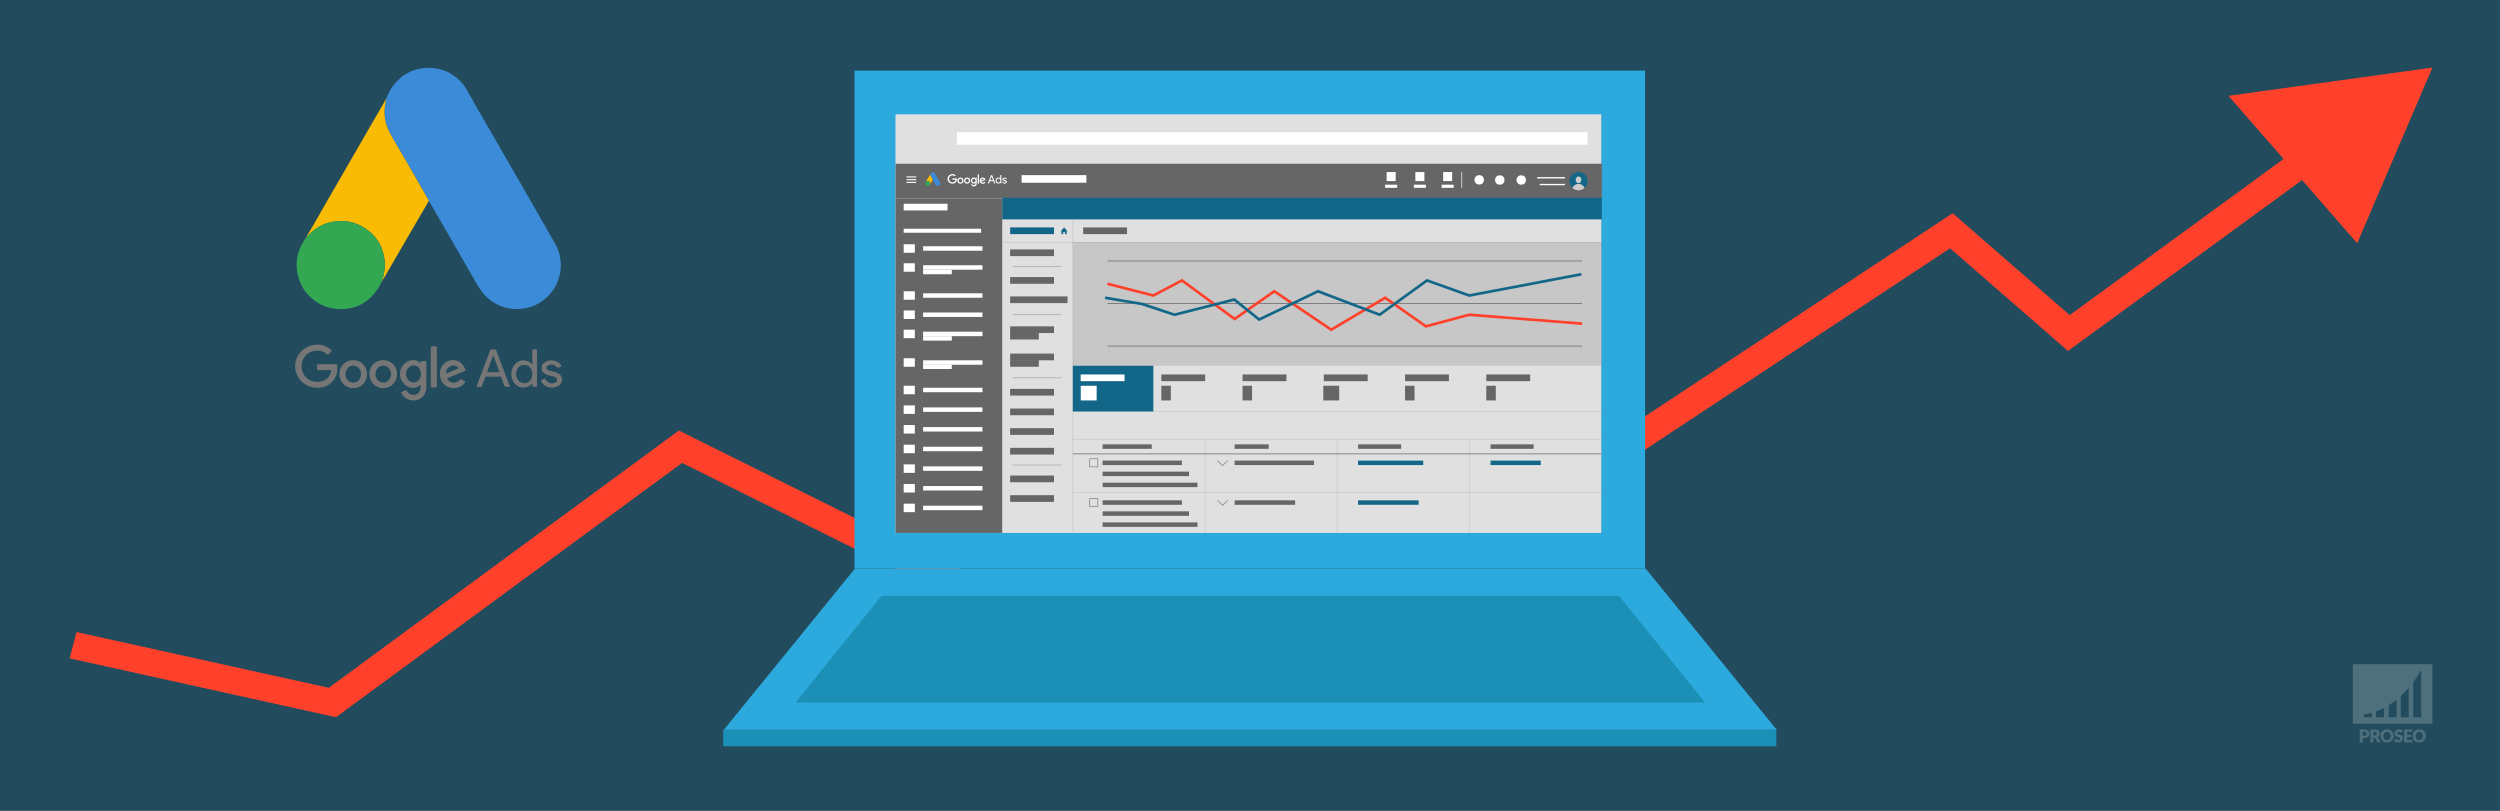 <?xml version="1.0" encoding="UTF-8"?> <!-- Generator: Adobe Illustrator 25.2.2, SVG Export Plug-In . SVG Version: 6.00 Build 0) --> <svg xmlns="http://www.w3.org/2000/svg" xmlns:xlink="http://www.w3.org/1999/xlink" version="1.1" id="Layer_1" x="0px" y="0px" viewBox="0 0 925 300" style="enable-background:new 0 0 925 300;" xml:space="preserve"><rect x="0" y="0" width="925" height="300" fill="#333333" stroke="none"/> <style type="text/css"> .st0{opacity:0.5;fill:#126688;enable-background:new ;} .st1{opacity:0.2;fill:#FFFFFF;enable-background:new ;} .st2{opacity:0.2;} .st3{fill:#FFFFFF;} .st4{fill:#FF412B;} .st5{fill:#2CAADD;} .st6{fill:#1C8FB6;} .st7{opacity:0.2;fill:#666666;enable-background:new ;} .st8{fill:#666666;} .st9{opacity:0.5;fill:#666666;enable-background:new ;} .st10{opacity:0.5;fill:none;stroke:#666666;stroke-width:0.25;stroke-miterlimit:10;enable-background:new ;} .st11{fill:#3C8BD8;} .st12{fill:#F9BB04;} .st13{fill:#34A752;} .st14{fill:#126688;} .st15{fill:none;stroke:#666666;stroke-width:0.208;stroke-miterlimit:10;} .st16{fill:none;stroke:#666666;stroke-width:0.273;stroke-miterlimit:10;} .st17{opacity:0.2;fill:none;stroke:#666666;stroke-width:0.25;stroke-miterlimit:10;enable-background:new ;} .st18{fill:#CECCCC;} .st19{fill:none;stroke:#FFFFFF;stroke-width:0.5;stroke-miterlimit:10;} .st20{fill:none;stroke:#FFFFFF;stroke-width:0.25;stroke-miterlimit:10;} .st21{opacity:0.2;fill:none;stroke:#666666;stroke-width:0.21;stroke-miterlimit:10;enable-background:new ;} .st22{fill:none;stroke:#FF412B;stroke-miterlimit:10;} .st23{fill:none;stroke:#126688;stroke-miterlimit:10;} .st24{fill:#767676;} .st25{fill:#757575;} </style> <g id="bg"> <rect class="st0" width="925" height="300"></rect> </g> <g id="watermerk"> <g> <path class="st1" d="M870.57,245.75v21.98H900v-21.98L870.57,245.75L870.57,245.75z M877.6,265.39h-2.94v-0.97 c0,0,1.13-0.09,2.94-0.64V265.39z M882.06,265.39h-2.94v-2.12c0.89-0.34,1.88-0.77,2.94-1.33V265.39z M886.76,265.39h-2.94v-4.45 c0.95-0.59,1.94-1.28,2.94-2.08V265.39z M891.22,265.39h-2.94v-7.83c0.98-0.89,1.97-1.89,2.94-3.03V265.39z M895.84,265.39h-2.94 v-12.95c1.01-1.36,2-2.87,2.94-4.55V265.39z"></path> <g class="st2"> <path class="st3" d="M874.8,269.91c0.34,0,0.62,0.04,0.86,0.12s0.44,0.19,0.59,0.33c0.16,0.14,0.27,0.3,0.34,0.49 s0.11,0.39,0.11,0.61c0,0.24-0.04,0.46-0.11,0.65c-0.08,0.2-0.19,0.37-0.35,0.51s-0.36,0.25-0.6,0.33s-0.53,0.12-0.85,0.12h-0.57 v1.59h-1.1v-4.76h1.68V269.91z M874.8,272.24c0.29,0,0.49-0.07,0.62-0.21c0.13-0.14,0.19-0.33,0.19-0.57 c0-0.11-0.02-0.21-0.05-0.3c-0.03-0.09-0.08-0.17-0.15-0.23s-0.15-0.11-0.25-0.15c-0.1-0.03-0.22-0.05-0.36-0.05h-0.57v1.51 L874.8,272.24L874.8,272.24z"></path> <path class="st3" d="M880.94,274.67h-1c-0.19,0-0.32-0.07-0.4-0.21l-0.79-1.38c-0.04-0.06-0.08-0.1-0.12-0.13 c-0.05-0.03-0.11-0.04-0.2-0.04h-0.28v1.76h-1.1v-4.76h1.55c0.34,0,0.64,0.04,0.88,0.11c0.24,0.07,0.44,0.17,0.59,0.3 c0.15,0.13,0.27,0.28,0.33,0.45c0.07,0.17,0.1,0.36,0.1,0.56c0,0.15-0.02,0.3-0.06,0.44s-0.1,0.26-0.18,0.38s-0.18,0.22-0.3,0.31 s-0.26,0.17-0.41,0.23c0.07,0.04,0.14,0.08,0.2,0.14c0.06,0.06,0.12,0.12,0.17,0.2L880.94,274.67z M878.59,272.14 c0.15,0,0.28-0.02,0.38-0.06c0.11-0.04,0.19-0.09,0.26-0.16s0.12-0.15,0.15-0.24s0.05-0.19,0.05-0.29c0-0.21-0.07-0.37-0.2-0.49 c-0.14-0.12-0.35-0.18-0.63-0.18h-0.44v1.41L878.59,272.14L878.59,272.14z"></path> <path class="st3" d="M885.7,272.28c0,0.34-0.06,0.66-0.18,0.96s-0.29,0.55-0.5,0.77c-0.22,0.22-0.48,0.39-0.78,0.51 c-0.3,0.12-0.64,0.19-1.01,0.19s-0.71-0.06-1.01-0.19c-0.3-0.12-0.57-0.3-0.78-0.51c-0.22-0.22-0.38-0.48-0.5-0.77 c-0.12-0.3-0.18-0.62-0.18-0.96s0.06-0.66,0.18-0.96s0.29-0.55,0.5-0.77c0.22-0.22,0.48-0.39,0.78-0.51 c0.3-0.12,0.64-0.19,1.01-0.19s0.71,0.06,1.01,0.19s0.56,0.3,0.78,0.51c0.22,0.22,0.38,0.47,0.5,0.77S885.7,271.94,885.7,272.28z M884.57,272.28c0-0.24-0.03-0.45-0.09-0.64s-0.15-0.35-0.26-0.48s-0.25-0.23-0.42-0.3c-0.17-0.07-0.35-0.1-0.57-0.1 c-0.21,0-0.4,0.03-0.57,0.1s-0.31,0.17-0.42,0.3c-0.11,0.13-0.2,0.29-0.26,0.48s-0.09,0.4-0.09,0.64c0,0.24,0.03,0.45,0.09,0.64 s0.15,0.35,0.26,0.48s0.25,0.23,0.42,0.3c0.17,0.07,0.36,0.1,0.57,0.1s0.4-0.03,0.57-0.1s0.31-0.17,0.42-0.3 c0.11-0.13,0.2-0.29,0.26-0.48C884.53,272.74,884.57,272.52,884.57,272.28z"></path> <path class="st3" d="M888.75,270.87c-0.03,0.05-0.07,0.09-0.1,0.12c-0.04,0.03-0.08,0.04-0.14,0.04c-0.05,0-0.1-0.02-0.16-0.05 s-0.12-0.07-0.2-0.11c-0.07-0.04-0.16-0.07-0.25-0.11c-0.09-0.03-0.2-0.05-0.32-0.05c-0.21,0-0.36,0.04-0.46,0.13 s-0.15,0.21-0.15,0.36c0,0.1,0.03,0.18,0.09,0.24s0.14,0.12,0.24,0.16c0.1,0.05,0.21,0.09,0.34,0.13s0.26,0.08,0.39,0.13 c0.13,0.05,0.26,0.1,0.39,0.16s0.24,0.14,0.34,0.24c0.1,0.1,0.18,0.22,0.24,0.36c0.06,0.14,0.09,0.31,0.09,0.51 c0,0.22-0.04,0.43-0.11,0.62c-0.08,0.19-0.19,0.36-0.33,0.5s-0.32,0.25-0.54,0.34c-0.21,0.08-0.45,0.12-0.72,0.12 c-0.15,0-0.3-0.02-0.45-0.05s-0.3-0.07-0.45-0.13c-0.14-0.06-0.28-0.12-0.4-0.2c-0.13-0.08-0.24-0.16-0.33-0.25l0.33-0.52 c0.03-0.04,0.06-0.07,0.1-0.09c0.04-0.03,0.09-0.04,0.14-0.04c0.07,0,0.13,0.02,0.2,0.06s0.14,0.09,0.23,0.14 c0.08,0.05,0.18,0.1,0.29,0.14s0.24,0.06,0.39,0.06c0.2,0,0.36-0.04,0.47-0.13s0.17-0.23,0.17-0.42c0-0.11-0.03-0.2-0.09-0.27 c-0.06-0.07-0.14-0.13-0.24-0.17c-0.1-0.05-0.21-0.09-0.34-0.12s-0.26-0.07-0.39-0.12c-0.13-0.04-0.26-0.09-0.39-0.16 c-0.13-0.06-0.24-0.14-0.34-0.24c-0.1-0.1-0.18-0.23-0.24-0.38s-0.09-0.34-0.09-0.56c0-0.18,0.04-0.35,0.11-0.52 c0.07-0.17,0.18-0.32,0.32-0.45s0.31-0.24,0.51-0.32c0.2-0.08,0.43-0.12,0.7-0.12c0.15,0,0.29,0.01,0.43,0.03s0.27,0.06,0.39,0.1 s0.24,0.1,0.35,0.16s0.2,0.13,0.29,0.21L888.75,270.87z"></path> <path class="st3" d="M890.62,270.76v1.11h1.5v0.82h-1.5v1.13h1.95v0.85h-3.06v-4.76h3.06v0.85H890.62z"></path> <path class="st3" d="M897.59,272.28c0,0.34-0.06,0.66-0.18,0.96s-0.29,0.55-0.5,0.77c-0.22,0.22-0.48,0.39-0.78,0.51 c-0.3,0.12-0.64,0.19-1.01,0.19s-0.71-0.06-1.01-0.19c-0.3-0.12-0.57-0.3-0.78-0.51c-0.22-0.22-0.38-0.48-0.5-0.77 c-0.12-0.3-0.18-0.62-0.18-0.96s0.06-0.66,0.18-0.96s0.29-0.55,0.5-0.77c0.22-0.22,0.48-0.39,0.78-0.51 c0.3-0.12,0.64-0.19,1.01-0.19s0.71,0.06,1.01,0.19s0.56,0.3,0.78,0.51c0.22,0.22,0.38,0.47,0.5,0.77 S897.59,271.94,897.59,272.28z M896.46,272.28c0-0.24-0.03-0.45-0.09-0.64s-0.15-0.35-0.26-0.48s-0.25-0.23-0.42-0.3 c-0.17-0.07-0.35-0.1-0.57-0.1c-0.21,0-0.4,0.03-0.57,0.1s-0.31,0.17-0.42,0.3c-0.11,0.13-0.2,0.29-0.26,0.48 s-0.09,0.4-0.09,0.64c0,0.24,0.03,0.45,0.09,0.64s0.15,0.35,0.26,0.48s0.25,0.23,0.42,0.3c0.17,0.07,0.36,0.1,0.57,0.1 s0.4-0.03,0.57-0.1s0.31-0.17,0.42-0.3c0.11-0.13,0.2-0.29,0.26-0.48C896.43,272.74,896.46,272.52,896.46,272.28z"></path> </g> </g> </g> <polygon class="st4" points="900,25 824.52,35.45 844.93,58.81 765.79,116.6 722.48,78.89 562.36,184.62 498.32,139.65 342.54,204.75 251.18,159.3 121.65,254.49 28.33,233.87 25.76,243.59 124.31,265.37 252.36,171.27 342.11,215.92 496.88,151.24 562.16,197.09 721.51,91.86 765.16,129.85 851.76,66.62 872.16,89.99 "></polygon> <g> <rect x="316.17" y="26.12" class="st5" width="292.51" height="184.21"></rect> <rect x="331.35" y="42.32" class="st3" width="261.13" height="154.86"></rect> <polygon class="st5" points="316.37,210.33 267.79,270.05 657.41,270.05 608.85,210.33 "></polygon> <polygon class="st6" points="326.18,220.46 294.34,259.93 630.86,259.93 599.03,220.46 "></polygon> <rect x="267.59" y="270.05" class="st6" width="389.68" height="6.07"></rect> <rect x="331.35" y="60.58" class="st7" width="261.34" height="136.59"></rect> <rect x="331.35" y="60.58" class="st8" width="261.34" height="12.89"></rect> <rect x="331.35" y="73.48" class="st8" width="39.47" height="123.7"></rect> <rect x="396.94" y="81.16" class="st9" width="0.12" height="116.02"></rect> <rect x="370.82" y="89.53" class="st9" width="221.87" height="0.12"></rect> <line class="st10" x1="374.72" y1="116.45" x2="392.64" y2="116.45"></line> <line class="st10" x1="374.72" y1="139.79" x2="392.64" y2="139.79"></line> <line class="st10" x1="374.72" y1="172.06" x2="392.64" y2="172.06"></line> <line class="st10" x1="374.72" y1="98.64" x2="392.64" y2="98.64"></line> <rect x="331.35" y="42.32" class="st7" width="261.34" height="18.27"></rect> <rect x="354.06" y="48.93" class="st3" width="233.36" height="4.63"></rect> <g> <path class="st11" d="M344.23,64.4c0.04-0.1,0.09-0.2,0.16-0.29c0.16-0.2,0.36-0.32,0.61-0.35c0.38-0.04,0.74,0.14,0.92,0.47 c0.22,0.41,0.46,0.8,0.69,1.21c0.38,0.66,0.77,1.33,1.14,1.99c0.18,0.33,0.14,0.74-0.1,1.03c-0.15,0.17-0.34,0.28-0.56,0.32 c-0.28,0.04-0.54-0.03-0.75-0.22c-0.1-0.09-0.17-0.19-0.23-0.31c-0.32-0.56-0.65-1.13-0.97-1.69c-0.01-0.01-0.01-0.02-0.02-0.03 c0-0.01,0-0.01-0.01-0.02c-0.17-0.31-0.35-0.62-0.53-0.92c-0.09-0.16-0.19-0.32-0.28-0.49c-0.09-0.18-0.13-0.37-0.1-0.56 C344.21,64.49,344.22,64.45,344.23,64.4z"></path> <path class="st12" d="M344.23,64.4c-0.01,0.05-0.02,0.1-0.03,0.14c-0.03,0.2,0,0.39,0.1,0.56c0.09,0.17,0.19,0.32,0.28,0.49 c0.18,0.31,0.36,0.61,0.53,0.92c0,0.01,0.01,0.01,0.01,0.02c-0.06,0.1-0.11,0.19-0.17,0.29c-0.26,0.44-0.52,0.89-0.78,1.33 c-0.01,0.02-0.02,0.04-0.03,0.06c-0.01-0.02,0.01-0.03,0.01-0.05c0.04-0.14,0.06-0.29,0.04-0.44c-0.03-0.22-0.13-0.41-0.31-0.56 c-0.22-0.19-0.48-0.26-0.77-0.2c-0.21,0.04-0.39,0.15-0.53,0.31l-0.01,0.01c0-0.01,0-0.01,0.01-0.02 c0.13-0.22,0.25-0.44,0.38-0.66C343.38,65.87,343.8,65.14,344.23,64.4C344.21,64.41,344.22,64.41,344.23,64.4z"></path> <path class="st13" d="M342.56,67.29c0.01,0,0.01,0,0.01-0.01c0.14-0.16,0.32-0.27,0.53-0.31c0.29-0.05,0.55,0.02,0.77,0.2 c0.17,0.14,0.27,0.33,0.31,0.56c0.02,0.15,0.01,0.29-0.04,0.44c0,0.02-0.02,0.03-0.01,0.05c-0.1,0.19-0.22,0.36-0.41,0.47 c-0.16,0.09-0.34,0.12-0.53,0.11c-0.18-0.01-0.35-0.08-0.49-0.19c-0.19-0.15-0.3-0.35-0.34-0.59c-0.04-0.23,0.02-0.44,0.14-0.64 C342.52,67.34,342.54,67.32,342.56,67.29z"></path> </g> <g> <path class="st3" d="M372.56,67.38c-0.1,0.32-0.34,0.48-0.65,0.54c-0.44,0.09-0.88-0.12-1.07-0.51c-0.03-0.06-0.03-0.09,0.04-0.11 c0.07-0.02,0.14-0.05,0.2-0.09c0.06-0.03,0.08-0.01,0.11,0.04c0.15,0.29,0.45,0.4,0.74,0.29c0.1-0.04,0.2-0.09,0.21-0.22 c0.01-0.13-0.07-0.2-0.17-0.26c-0.14-0.07-0.3-0.09-0.45-0.13c-0.12-0.03-0.24-0.07-0.35-0.13c-0.39-0.21-0.41-0.71-0.05-0.95 c0.25-0.17,0.53-0.2,0.82-0.14c0.23,0.05,0.41,0.17,0.54,0.38c0.03,0.06,0.04,0.1-0.04,0.12c-0.02,0-0.03,0.01-0.05,0.02 c-0.13,0.07-0.23,0.1-0.35-0.05c-0.15-0.18-0.47-0.19-0.66-0.06c-0.16,0.11-0.15,0.28,0.02,0.37c0.14,0.07,0.3,0.09,0.45,0.13 c0.12,0.03,0.25,0.06,0.36,0.12c0.18,0.09,0.31,0.23,0.33,0.44c0,0.01,0.01,0.01,0.02,0.02 C372.56,67.27,372.56,67.33,372.56,67.38z"></path> <path class="st3" d="M360.14,68.99l0.01-0.01c0,0,0,0,0-0.01c0.11,0,0.21,0,0.32,0c0,0.01,0,0.01,0,0.02 C360.36,68.99,360.25,68.99,360.14,68.99z"></path> <path class="st3" d="M353.22,66.01c0.25,0,0.49,0,0.74,0c0.04,0,0.08-0.01,0.09,0.05c0.05,0.45-0.01,0.89-0.3,1.26 c-0.38,0.49-0.9,0.67-1.49,0.62c-0.69-0.06-1.21-0.4-1.5-1.03c-0.51-1.06,0.18-2.26,1.31-2.48c0.56-0.1,1.06,0.03,1.5,0.41 c0.05,0.05,0.05,0.07,0,0.12c-0.08,0.08-0.16,0.16-0.24,0.24c-0.03,0.03-0.05,0.03-0.09,0c-0.39-0.33-0.84-0.4-1.31-0.22 s-0.73,0.55-0.79,1.05c-0.1,0.79,0.53,1.46,1.32,1.43c0.29-0.01,0.54-0.1,0.76-0.28c0.19-0.16,0.28-0.37,0.33-0.6 c0.01-0.07-0.01-0.08-0.08-0.08c-0.33,0-0.65,0-0.98,0c-0.08,0-0.1-0.02-0.1-0.1c0.01-0.1,0.01-0.2,0-0.3 c0-0.07,0.02-0.09,0.09-0.08C352.73,66.01,352.97,66.01,353.22,66.01z"></path> <path class="st3" d="M360.47,68.97c-0.11,0-0.21,0-0.32,0c-0.39-0.05-0.65-0.27-0.83-0.61c-0.02-0.04-0.01-0.05,0.03-0.07 c0.1-0.04,0.21-0.08,0.31-0.13c0.06-0.03,0.08-0.02,0.12,0.04c0.15,0.27,0.41,0.39,0.71,0.31c0.18-0.04,0.3-0.15,0.37-0.33 c0.06-0.16,0.06-0.32,0.05-0.48c-0.01,0-0.02,0-0.02,0c-0.28,0.32-0.8,0.32-1.16,0.07c-0.41-0.29-0.57-0.69-0.49-1.18 c0.07-0.45,0.43-0.81,0.87-0.9c0.3-0.06,0.57,0.01,0.78,0.23c0.03,0,0.02-0.02,0.02-0.04c0-0.14,0-0.14,0.14-0.14 c0.09,0,0.18,0,0.27,0c0.05,0,0.07,0.01,0.07,0.06c0,0.69,0,1.38,0,2.07c0,0.19-0.04,0.38-0.13,0.56 C361.09,68.76,360.83,68.94,360.47,68.97z M360.95,66.8c0-0.04-0.01-0.09-0.02-0.15c-0.05-0.25-0.18-0.44-0.44-0.52 c-0.25-0.07-0.46,0.01-0.62,0.21c-0.21,0.25-0.22,0.65-0.02,0.91c0.23,0.31,0.67,0.34,0.92,0.05 C360.9,67.17,360.94,67,360.95,66.8z"></path> <path class="st3" d="M368.04,67.87c-0.21,0-0.21,0-0.28-0.2c-0.07-0.19-0.14-0.37-0.2-0.56c-0.02-0.06-0.05-0.08-0.11-0.08 c-0.38,0-0.75,0-1.13,0c-0.06,0-0.08,0.02-0.1,0.07c-0.08,0.23-0.17,0.46-0.24,0.69c-0.02,0.06-0.05,0.08-0.11,0.08 c-0.09-0.01-0.18-0.01-0.27,0c-0.07,0-0.09-0.01-0.06-0.08c0.16-0.43,0.32-0.85,0.48-1.28c0.2-0.54,0.41-1.09,0.61-1.63 c0.02-0.06,0.05-0.08,0.11-0.08c0.07,0.01,0.13,0,0.2,0c0.17,0,0.17,0,0.22,0.15c0.35,0.94,0.71,1.89,1.07,2.83 c0.03,0.07,0.02,0.1-0.06,0.09C368.13,67.87,368.08,67.87,368.04,67.87z M366.89,65.26c-0.06,0.16-0.11,0.29-0.16,0.43 c-0.11,0.3-0.22,0.6-0.33,0.9c-0.01,0.03-0.05,0.08,0.03,0.08c0.32,0,0.63,0,0.96,0C367.23,66.2,367.07,65.75,366.89,65.26z"></path> <path class="st3" d="M370.11,67.57c-0.36,0.46-0.93,0.42-1.23,0.23c-0.7-0.45-0.66-1.61,0.07-2c0.38-0.2,0.85-0.11,1.12,0.22 c0.01,0.01,0.01,0.02,0.01,0.03c0.03-0.02,0.03-0.03,0.03-0.05c-0.02-0.37,0-0.74-0.01-1.12c0-0.07,0.02-0.09,0.09-0.09 c0.1,0.01,0.23-0.04,0.29,0.02s0.02,0.19,0.02,0.28c0,0.89,0,1.78,0,2.67c0,0.08-0.02,0.11-0.1,0.1c-0.07-0.01-0.14,0-0.21,0 c-0.05,0-0.07-0.02-0.07-0.07C370.11,67.73,370.11,67.66,370.11,67.57z M370.11,66.8c0-0.05-0.01-0.12-0.02-0.19 c-0.05-0.27-0.27-0.49-0.52-0.53c-0.28-0.05-0.54,0.05-0.68,0.3c-0.17,0.3-0.17,0.6,0.01,0.89c0.23,0.37,0.79,0.41,1.05,0.05 C370.06,67.17,370.1,67,370.11,66.8z"></path> <path class="st3" d="M363.59,65.67c0.46,0.01,0.76,0.25,0.95,0.65c0.11,0.21,0.1,0.22-0.12,0.31c-0.42,0.17-0.84,0.35-1.26,0.52 c-0.07,0.03-0.08,0.05-0.04,0.12c0.22,0.34,0.71,0.37,1,0.06c0.09-0.1,0.09-0.1,0.21-0.02c0.07,0.05,0.14,0.1,0.21,0.14 c0.05,0.03,0.05,0.05,0.02,0.1c-0.26,0.32-0.6,0.48-1.01,0.45c-0.54-0.04-0.94-0.4-1.04-0.94c-0.11-0.63,0.24-1.24,0.88-1.35 C363.46,65.68,363.53,65.68,363.59,65.67z M363,66.72c-0.02,0.07,0.02,0.07,0.08,0.04c0.27-0.11,0.54-0.22,0.81-0.34 c0.05-0.02,0.12-0.02,0.13-0.07c0.01-0.06-0.06-0.11-0.11-0.15c-0.04-0.03-0.09-0.05-0.14-0.07 C363.4,66.04,363.01,66.33,363,66.72z"></path> <path class="st3" d="M357.84,65.67c0.65,0,1.13,0.5,1.13,1.16c0,0.64-0.5,1.15-1.14,1.15s-1.14-0.51-1.14-1.17 C356.7,66.16,357.19,65.67,357.84,65.67z M357.83,66.13c-0.05,0-0.1,0-0.15,0.02c-0.29,0.09-0.43,0.3-0.48,0.59 c-0.06,0.42,0.26,0.8,0.66,0.79c0.31-0.01,0.55-0.25,0.61-0.6C358.54,66.5,358.23,66.13,357.83,66.13z"></path> <path class="st3" d="M356.5,66.83c0,0.65-0.5,1.16-1.14,1.16s-1.14-0.51-1.14-1.16s0.5-1.15,1.14-1.15 C356.01,65.68,356.5,66.18,356.5,66.83z M356.01,66.83c0-0.06-0.01-0.12-0.02-0.18c-0.05-0.25-0.25-0.46-0.49-0.51 c-0.26-0.05-0.48,0.04-0.63,0.26c-0.19,0.26-0.18,0.65,0.02,0.9c0.21,0.27,0.59,0.31,0.86,0.1 C355.93,67.25,356,67.06,356.01,66.83z"></path> <path class="st3" d="M362.25,66.23c0,0.53,0,1.06,0,1.59c0,0.08-0.02,0.1-0.1,0.1c-0.1-0.01-0.21-0.01-0.31,0 c-0.08,0.01-0.09-0.02-0.09-0.1c0-0.79,0-1.58,0-2.37c0-0.28,0-0.55,0-0.83c0-0.06,0.02-0.08,0.08-0.08 c0.11,0.01,0.23,0.01,0.34,0c0.07,0,0.08,0.02,0.08,0.08C362.25,65.16,362.25,65.7,362.25,66.23z"></path> </g> <rect x="335.41" y="65.26" class="st3" width="3.59" height="0.41"></rect> <rect x="335.41" y="66.28" class="st3" width="3.59" height="0.41"></rect> <rect x="335.41" y="67.29" class="st3" width="3.59" height="0.41"></rect> <rect x="334.36" y="75.38" class="st3" width="16.23" height="2.48"></rect> <rect x="373.75" y="92.28" class="st8" width="16.23" height="2.48"></rect> <rect x="429.69" y="138.55" class="st8" width="16.23" height="2.48"></rect> <rect x="459.75" y="138.55" class="st8" width="16.23" height="2.48"></rect> <rect x="489.81" y="138.55" class="st8" width="16.23" height="2.48"></rect> <rect x="519.87" y="138.55" class="st8" width="16.23" height="2.48"></rect> <rect x="549.93" y="138.55" class="st8" width="16.23" height="2.48"></rect> <rect x="400.77" y="84.14" class="st8" width="16.23" height="2.48"></rect> <rect x="373.75" y="84.14" class="st14" width="16.23" height="2.48"></rect> <rect x="370.82" y="73.15" class="st14" width="221.87" height="8.02"></rect> <rect x="373.75" y="102.52" class="st8" width="16.23" height="2.48"></rect> <rect x="373.75" y="109.67" class="st8" width="21.23" height="2.48"></rect> <rect x="373.75" y="120.75" class="st8" width="16.23" height="2.48"></rect> <rect x="373.75" y="123.14" class="st8" width="10.61" height="2.48"></rect> <rect x="341.55" y="124.38" class="st3" width="10.61" height="1.65"></rect> <rect x="341.55" y="134.88" class="st3" width="10.61" height="1.65"></rect> <rect x="341.55" y="99.82" class="st3" width="10.61" height="1.65"></rect> <rect x="373.75" y="130.83" class="st8" width="16.23" height="2.48"></rect> <rect x="373.75" y="143.88" class="st8" width="16.23" height="2.48"></rect> <rect x="373.75" y="151.16" class="st8" width="16.23" height="2.48"></rect> <rect x="373.75" y="158.43" class="st8" width="16.23" height="2.48"></rect> <rect x="373.75" y="165.7" class="st8" width="16.23" height="2.48"></rect> <rect x="373.75" y="175.95" class="st8" width="16.23" height="2.48"></rect> <rect x="373.75" y="183.22" class="st8" width="16.23" height="2.48"></rect> <rect x="373.75" y="133.22" class="st8" width="10.61" height="2.48"></rect> <rect x="377.99" y="64.8" class="st3" width="23.97" height="2.81"></rect> <rect x="334.36" y="84.63" class="st3" width="28.64" height="1.49"></rect> <g> <rect x="334.36" y="90.38" class="st3" width="4.13" height="3.14"></rect> <rect x="341.55" y="91.12" class="st3" width="21.96" height="1.65"></rect> </g> <g> <rect x="334.36" y="97.4" class="st3" width="4.13" height="3.14"></rect> <rect x="341.55" y="98.14" class="st3" width="21.96" height="1.65"></rect> </g> <rect x="403.21" y="169.75" class="st15" width="3" height="3"></rect> <rect x="407.96" y="174.51" class="st8" width="31.97" height="1.65"></rect> <rect x="407.96" y="178.59" class="st8" width="35.1" height="1.65"></rect> <rect x="407.96" y="170.42" class="st8" width="29.35" height="1.65"></rect> <rect x="407.96" y="164.41" class="st8" width="18.18" height="1.65"></rect> <rect x="456.81" y="170.42" class="st8" width="29.35" height="1.65"></rect> <rect x="456.81" y="185.12" class="st8" width="22.39" height="1.65"></rect> <rect x="456.81" y="164.41" class="st8" width="12.62" height="1.65"></rect> <rect x="502.49" y="170.42" class="st14" width="24.11" height="1.65"></rect> <rect x="502.49" y="185.12" class="st14" width="22.39" height="1.65"></rect> <rect x="502.49" y="164.41" class="st8" width="15.94" height="1.65"></rect> <rect x="551.51" y="170.42" class="st14" width="18.56" height="1.65"></rect> <rect x="551.51" y="164.41" class="st8" width="15.94" height="1.65"></rect> <rect x="403.21" y="184.44" class="st15" width="3" height="3"></rect> <g> <rect x="407.96" y="189.2" class="st8" width="31.97" height="1.65"></rect> <rect x="407.96" y="193.29" class="st8" width="35.1" height="1.65"></rect> <rect x="407.96" y="185.12" class="st8" width="29.35" height="1.65"></rect> </g> <g> <rect x="334.36" y="107.77" class="st3" width="4.13" height="3.14"></rect> <rect x="341.55" y="108.52" class="st3" width="21.96" height="1.65"></rect> </g> <g> <rect x="334.36" y="114.88" class="st3" width="4.13" height="3.14"></rect> <rect x="341.55" y="115.62" class="st3" width="21.96" height="1.65"></rect> </g> <rect x="334.36" y="121.99" class="st3" width="4.13" height="3.14"></rect> <rect x="341.55" y="122.73" class="st3" width="21.96" height="1.65"></rect> <g> <rect x="334.36" y="132.56" class="st3" width="4.13" height="3.14"></rect> <rect x="341.55" y="133.31" class="st3" width="21.96" height="1.65"></rect> </g> <g> <rect x="334.36" y="142.73" class="st3" width="4.13" height="3.14"></rect> <rect x="341.55" y="143.47" class="st3" width="21.96" height="1.65"></rect> </g> <g> <rect x="334.36" y="150" class="st3" width="4.13" height="3.14"></rect> <rect x="341.55" y="150.74" class="st3" width="21.96" height="1.65"></rect> </g> <g> <rect x="334.36" y="157.27" class="st3" width="4.13" height="3.14"></rect> <rect x="341.55" y="158.02" class="st3" width="21.96" height="1.65"></rect> </g> <g> <rect x="334.36" y="164.54" class="st3" width="4.13" height="3.14"></rect> <rect x="341.55" y="165.29" class="st3" width="21.96" height="1.65"></rect> </g> <g> <rect x="334.36" y="171.82" class="st3" width="4.13" height="3.14"></rect> <rect x="341.55" y="172.56" class="st3" width="21.96" height="1.65"></rect> </g> <g> <rect x="334.36" y="179.09" class="st3" width="4.13" height="3.14"></rect> <rect x="341.55" y="179.83" class="st3" width="21.96" height="1.65"></rect> </g> <g> <rect x="334.36" y="186.36" class="st3" width="4.13" height="3.14"></rect> <rect x="341.55" y="187.11" class="st3" width="21.96" height="1.65"></rect> </g> <polygon class="st14" points="393.71,84.12 392.45,85.58 392.77,85.58 392.77,86.63 393.41,86.63 393.41,85.84 394.01,85.84 394.01,86.63 394.65,86.63 394.65,85.58 394.97,85.58 "></polygon> <rect x="396.94" y="89.65" class="st7" width="195.55" height="45.67"></rect> <line class="st16" x1="409.77" y1="96.56" x2="585.38" y2="96.56"></line> <line class="st16" x1="409.77" y1="112.3" x2="585.38" y2="112.3"></line> <line class="st16" x1="409.77" y1="128.05" x2="585.38" y2="128.05"></line> <line class="st16" x1="396.94" y1="167.94" x2="592.48" y2="167.94"></line> <line class="st17" x1="396.94" y1="152.24" x2="592.48" y2="152.24"></line> <line class="st17" x1="396.94" y1="182.3" x2="592.48" y2="182.3"></line> <line class="st17" x1="396.94" y1="162.54" x2="592.48" y2="162.54"></line> <g> <g> <path class="st14" d="M584.06,68.04c0.97,0,1.81,0.6,2.25,1.5c0.69-0.62,1.12-1.51,1.12-2.51c0-1.86-1.51-3.37-3.37-3.37 s-3.37,1.51-3.37,3.37c0,1,0.43,1.89,1.12,2.51C582.25,68.65,583.09,68.04,584.06,68.04z"></path> <path class="st18" d="M586.31,69.54c-0.43-0.89-1.28-1.5-2.25-1.5s-1.81,0.6-2.25,1.5c0.6,0.53,1.38,0.86,2.25,0.86 C584.92,70.4,585.71,70.07,586.31,69.54z"></path> </g> <ellipse class="st18" cx="584.06" cy="66.52" rx="1.05" ry="1.24"></ellipse> </g> <g> <line class="st19" x1="568.74" y1="65.78" x2="579.05" y2="65.78"></line> <line class="st19" x1="569.71" y1="68.28" x2="579.05" y2="68.28"></line> </g> <circle class="st3" cx="547.32" cy="66.54" r="1.74"></circle> <circle class="st3" cx="554.92" cy="66.6" r="1.74"></circle> <circle class="st3" cx="562.86" cy="66.6" r="1.74"></circle> <rect x="523.68" y="63.66" class="st3" width="3.34" height="3.34"></rect> <rect x="523.12" y="68.34" class="st3" width="4.46" height="1.16"></rect> <rect x="533.97" y="63.66" class="st3" width="3.34" height="3.34"></rect> <rect x="533.41" y="68.34" class="st3" width="4.46" height="1.16"></rect> <rect x="513.06" y="63.66" class="st3" width="3.34" height="3.34"></rect> <rect x="429.69" y="142.73" class="st8" width="3.51" height="5.43"></rect> <rect x="459.75" y="142.73" class="st8" width="3.51" height="5.43"></rect> <rect x="519.87" y="142.73" class="st8" width="3.51" height="5.43"></rect> <rect x="549.93" y="142.73" class="st8" width="3.51" height="5.43"></rect> <rect x="489.62" y="142.73" class="st8" width="5.88" height="5.43"></rect> <rect x="512.5" y="68.34" class="st3" width="4.46" height="1.16"></rect> <line class="st20" x1="540.87" y1="63.66" x2="540.87" y2="69.5"></line> <rect x="396.94" y="135.32" class="st14" width="29.8" height="16.92"></rect> <line class="st21" x1="445.92" y1="197.09" x2="445.92" y2="162.54"></line> <line class="st21" x1="494.77" y1="197.09" x2="494.77" y2="162.54"></line> <line class="st21" x1="543.63" y1="197.09" x2="543.63" y2="162.54"></line> <rect x="399.88" y="142.73" class="st3" width="5.88" height="5.43"></rect> <rect x="399.84" y="138.55" class="st3" width="16.23" height="2.48"></rect> <polyline class="st15" points="454.24,170.42 453.3,171.36 452.35,172.3 451.41,171.36 450.46,170.42 "></polyline> <polyline class="st15" points="454.24,185.12 453.3,186.05 452.35,186.99 451.41,186.05 450.46,185.12 "></polyline> <polyline class="st22" points="409.77,105 426.73,109.34 437.31,103.76 456.81,118.02 471.49,107.77 492.56,121.99 512.5,110.17 527.58,120.75 543.63,116.45 585.38,119.75 "></polyline> <polyline class="st23" points="408.88,110.17 422.63,112.49 434.56,116.45 456.69,110.83 465.88,118.23 487.67,107.77 510.46,116.45 527.98,103.76 543.63,109.34 585.11,101.47 "></polyline> </g> <g> <path class="st24" d="M207.97,140.92c-0.46,1.43-1.51,2.15-2.92,2.43c-1.98,0.4-3.96-0.55-4.8-2.28c-0.13-0.27-0.13-0.41,0.19-0.51 c0.31-0.1,0.61-0.24,0.9-0.39c0.26-0.13,0.37-0.06,0.5,0.19c0.66,1.28,2,1.81,3.34,1.31c0.46-0.17,0.89-0.41,0.92-0.98 c0.04-0.58-0.31-0.91-0.77-1.16c-0.63-0.33-1.33-0.41-2-0.59c-0.54-0.14-1.08-0.3-1.58-0.57c-1.73-0.93-1.86-3.18-0.23-4.28 c1.13-0.77,2.39-0.9,3.7-0.61c1.03,0.23,1.87,0.76,2.42,1.7c0.16,0.26,0.19,0.44-0.17,0.52c-0.08,0.02-0.15,0.06-0.23,0.1 c-0.58,0.32-1.02,0.46-1.55-0.23c-0.65-0.83-2.11-0.86-2.99-0.27c-0.72,0.48-0.69,1.26,0.08,1.66c0.63,0.33,1.34,0.39,2.01,0.57 c0.55,0.15,1.11,0.29,1.63,0.56c0.81,0.43,1.37,1.03,1.49,1.98c0,0.03,0.05,0.06,0.07,0.09 C207.97,140.43,207.97,140.67,207.97,140.92z"></path> <path class="st24" d="M152.17,148.16c0.01-0.02,0.03-0.03,0.03-0.05c0-0.01-0.01-0.02-0.01-0.03c0.48,0,0.96,0,1.45,0 c0,0.03,0.01,0.06,0.01,0.09C153.16,148.16,152.66,148.16,152.17,148.16z"></path> <path class="st11" d="M142.96,36.47c0.71-1.82,1.54-3.58,2.77-5.11c2.8-3.5,6.4-5.62,10.87-6.14c6.8-0.79,13.03,2.42,16.34,8.39 c3.98,7.18,8.15,14.25,12.24,21.36c6.77,11.77,13.61,23.5,20.29,35.32c3.28,5.8,2.53,13.18-1.79,18.27c-2.63,3.1-5.94,5-9.95,5.59 c-5.03,0.73-9.5-0.57-13.34-3.94c-1.74-1.53-2.97-3.42-4.11-5.4c-5.74-9.99-11.5-19.97-17.26-29.95c-0.1-0.18-0.23-0.34-0.35-0.5 c0.03-0.14-0.06-0.23-0.12-0.34c-3.09-5.49-6.27-10.93-9.42-16.39c-1.65-2.87-3.41-5.69-4.95-8.62c-1.65-3.13-2.25-6.47-1.71-9.99 C142.59,38.15,142.79,37.31,142.96,36.47z"></path> <path class="st12" d="M142.96,36.47c-0.17,0.85-0.37,1.69-0.5,2.54c-0.54,3.52,0.06,6.86,1.71,9.99c1.54,2.93,3.3,5.75,4.95,8.62 c3.15,5.46,6.33,10.9,9.42,16.39c0.06,0.11,0.15,0.2,0.12,0.34c-1,1.7-1.99,3.4-2.98,5.1c-4.59,7.88-9.17,15.77-13.75,23.65 c-0.2,0.34-0.4,0.68-0.59,1.03c-0.2-0.34,0.14-0.56,0.22-0.83c0.77-2.54,1.05-5.12,0.64-7.75c-0.61-3.96-2.39-7.3-5.48-9.86 c-3.98-3.29-8.56-4.54-13.66-3.63c-3.8,0.68-6.88,2.66-9.41,5.52c-0.06,0.07-0.12,0.1-0.21,0.1c-0.02-0.13,0.03-0.24,0.09-0.35 c2.34-3.81,4.49-7.74,6.74-11.62c7.48-12.94,14.96-25.89,22.43-38.84C142.76,36.73,142.82,36.57,142.96,36.47z"></path> <path class="st13" d="M113.42,87.68c0.09,0.01,0.16-0.03,0.21-0.1c2.53-2.87,5.61-4.84,9.41-5.52c5.1-0.92,9.68,0.33,13.66,3.63 c3.09,2.56,4.87,5.9,5.48,9.86c0.41,2.63,0.13,5.21-0.64,7.75c-0.08,0.27-0.42,0.48-0.22,0.83c-1.69,3.42-3.93,6.36-7.32,8.27 c-2.91,1.64-6.06,2.15-9.36,1.89c-3.23-0.26-6.13-1.37-8.67-3.38c-3.38-2.69-5.36-6.2-6.03-10.46c-0.64-4.09,0.28-7.86,2.51-11.32 C112.78,88.63,113.1,88.16,113.42,87.68z"></path> <path class="st24" d="M121.04,134.76c1.11,0,2.22,0,3.33,0c0.17,0,0.36-0.04,0.39,0.23c0.23,2.04-0.04,3.99-1.33,5.65 c-1.7,2.19-4.03,3.02-6.72,2.79c-3.08-0.27-5.42-1.81-6.76-4.62c-2.27-4.78,0.8-10.18,5.88-11.13c2.52-0.47,4.78,0.12,6.72,1.84 c0.24,0.22,0.23,0.33,0,0.53c-0.37,0.34-0.73,0.71-1.08,1.07c-0.15,0.16-0.23,0.15-0.4,0.01c-1.76-1.51-3.76-1.81-5.88-0.97 c-2.1,0.83-3.29,2.45-3.56,4.7c-0.43,3.56,2.37,6.57,5.96,6.43c1.29-0.05,2.43-0.44,3.44-1.27c0.86-0.71,1.27-1.65,1.48-2.72 c0.06-0.31-0.07-0.36-0.35-0.36c-1.47,0.01-2.93-0.01-4.4,0.02c-0.38,0.01-0.47-0.11-0.44-0.46c0.03-0.45,0.03-0.91,0-1.36 c-0.02-0.32,0.1-0.38,0.4-0.38C118.84,134.77,119.94,134.76,121.04,134.76z"></path> <path class="st24" d="M153.64,148.08c-0.48,0-0.96,0-1.45,0c-1.76-0.22-2.94-1.21-3.73-2.75c-0.09-0.17-0.03-0.24,0.13-0.3 c0.47-0.19,0.94-0.37,1.4-0.59c0.26-0.12,0.38-0.1,0.53,0.17c0.67,1.23,1.84,1.73,3.19,1.4c0.8-0.2,1.36-0.69,1.66-1.46 c0.27-0.7,0.28-1.43,0.25-2.18c-0.06,0.01-0.09,0-0.1,0.01c-1.27,1.44-3.61,1.45-5.23,0.31c-1.83-1.29-2.56-3.09-2.2-5.3 c0.33-2.02,1.92-3.65,3.93-4.06c1.35-0.27,2.56,0.03,3.52,1.05c0.12-0.02,0.09-0.1,0.09-0.16c0.02-0.63,0.02-0.63,0.63-0.63 c0.4,0,0.8,0.01,1.19,0c0.21-0.01,0.32,0.04,0.32,0.29c-0.01,3.1,0,6.2-0.02,9.29c-0.01,0.87-0.18,1.72-0.57,2.5 C156.44,147.13,155.25,147.92,153.64,148.08z M155.79,138.32c-0.02-0.17-0.03-0.42-0.08-0.66c-0.24-1.12-0.81-1.99-1.96-2.32 c-1.12-0.32-2.06,0.06-2.79,0.93c-0.94,1.12-0.97,2.92-0.09,4.1c1.04,1.4,3.01,1.51,4.14,0.23 C155.55,139.98,155.75,139.21,155.79,138.32z"></path> <path class="st24" d="M187.64,143.12c-0.93,0-0.93,0-1.25-0.9c-0.3-0.84-0.61-1.67-0.89-2.52c-0.09-0.27-0.23-0.35-0.5-0.34 c-1.69,0.01-3.37,0.01-5.06,0c-0.26,0-0.38,0.07-0.47,0.33c-0.35,1.04-0.75,2.06-1.1,3.1c-0.09,0.27-0.23,0.36-0.5,0.34 c-0.4-0.02-0.8-0.02-1.19,0c-0.33,0.02-0.39-0.05-0.27-0.38c0.74-1.92,1.45-3.84,2.18-5.76c0.92-2.45,1.85-4.89,2.75-7.34 c0.1-0.27,0.22-0.37,0.5-0.34c0.3,0.03,0.6,0.01,0.9,0.01c0.75,0,0.75,0,1,0.68c1.59,4.24,3.19,8.48,4.79,12.72 c0.12,0.32,0.1,0.46-0.28,0.42C188.06,143.1,187.85,143.12,187.64,143.12z M182.5,131.4c-0.27,0.72-0.49,1.32-0.71,1.92 c-0.5,1.35-0.99,2.7-1.48,4.04c-0.05,0.15-0.22,0.35,0.14,0.35c1.42-0.01,2.85,0,4.33,0C184.03,135.62,183.29,133.57,182.5,131.4z"></path> <path class="st24" d="M196.98,141.76c-1.6,2.09-4.17,1.91-5.52,1.04c-3.15-2.02-2.98-7.25,0.3-8.99c1.69-0.9,3.82-0.49,5.03,0.97 c0.03,0.04,0.04,0.1,0.06,0.13c0.15-0.07,0.12-0.15,0.12-0.21c-0.08-1.67-0.02-3.35-0.05-5.02c-0.01-0.31,0.08-0.42,0.39-0.38 c0.44,0.05,1.03-0.19,1.3,0.09c0.25,0.26,0.07,0.84,0.07,1.27c0,4,0,8.01,0.01,12.01c0,0.37-0.1,0.48-0.46,0.45 c-0.31-0.03-0.63-0.02-0.95,0c-0.24,0.01-0.31-0.09-0.3-0.31C196.98,142.5,196.98,142.19,196.98,141.76z M196.94,138.3 c0.02-0.23-0.03-0.54-0.09-0.85c-0.24-1.2-1.2-2.18-2.32-2.38c-1.27-0.23-2.41,0.23-3.05,1.36c-0.75,1.33-0.75,2.72,0.06,4.02 c1.05,1.67,3.54,1.83,4.72,0.22C196.76,139.98,196.94,139.21,196.94,138.3z"></path> <path class="st24" d="M167.64,133.23c2.07,0.05,3.41,1.14,4.29,2.9c0.48,0.96,0.46,0.97-0.53,1.39c-1.89,0.78-3.77,1.56-5.66,2.32 c-0.32,0.13-0.34,0.24-0.16,0.52c0.97,1.51,3.21,1.65,4.49,0.27c0.42-0.45,0.42-0.45,0.94-0.11c0.32,0.21,0.63,0.44,0.96,0.63 c0.22,0.13,0.23,0.24,0.07,0.44c-1.17,1.46-2.7,2.14-4.54,2c-2.44-0.18-4.23-1.8-4.66-4.2c-0.52-2.84,1.08-5.56,3.96-6.09 C167.08,133.26,167.37,133.26,167.64,133.23z M165,137.94c-0.07,0.31,0.08,0.3,0.36,0.18c1.21-0.51,2.43-1,3.63-1.52 c0.21-0.09,0.56-0.1,0.58-0.31c0.02-0.29-0.27-0.48-0.5-0.65c-0.19-0.14-0.4-0.23-0.63-0.3C166.81,134.88,165.05,136.18,165,137.94 z"></path> <path class="st24" d="M141.82,133.24c2.9,0.01,5.1,2.25,5.09,5.21c-0.01,2.89-2.26,5.17-5.11,5.17c-2.9,0-5.12-2.29-5.11-5.25 C136.7,135.44,138.9,133.24,141.82,133.24z M141.75,135.29c-0.2,0.02-0.44,0.02-0.66,0.09c-1.3,0.4-1.95,1.34-2.14,2.64 c-0.29,1.89,1.16,3.61,2.96,3.55c1.4-0.05,2.49-1.12,2.74-2.7C144.94,136.98,143.59,135.28,141.75,135.29z"></path> <path class="st24" d="M135.81,138.43c0,2.93-2.23,5.2-5.11,5.2c-2.88,0-5.11-2.28-5.11-5.21c0-2.94,2.23-5.18,5.14-5.17 C133.6,133.26,135.81,135.51,135.81,138.43z M133.57,138.44c0.02-0.28-0.03-0.55-0.09-0.82c-0.23-1.14-1.13-2.09-2.22-2.28 c-1.17-0.2-2.14,0.18-2.84,1.15c-0.84,1.16-0.79,2.91,0.11,4.03c0.96,1.2,2.67,1.41,3.85,0.47 C133.2,140.34,133.55,139.46,133.57,138.44z"></path> <path class="st25" d="M161.64,135.76c0,2.38-0.01,4.77,0.01,7.15c0,0.34-0.08,0.46-0.43,0.43c-0.46-0.03-0.93-0.03-1.4,0 c-0.35,0.02-0.43-0.11-0.43-0.44c0.01-3.55,0.01-7.1,0.01-10.65c0-1.25,0.01-2.49-0.01-3.74c0-0.29,0.08-0.38,0.37-0.36 c0.51,0.02,1.01,0.02,1.52,0c0.3-0.01,0.36,0.09,0.36,0.37C161.63,130.93,161.64,133.35,161.64,135.76z"></path> </g> <g id="hulplijnen"> </g> </svg> 